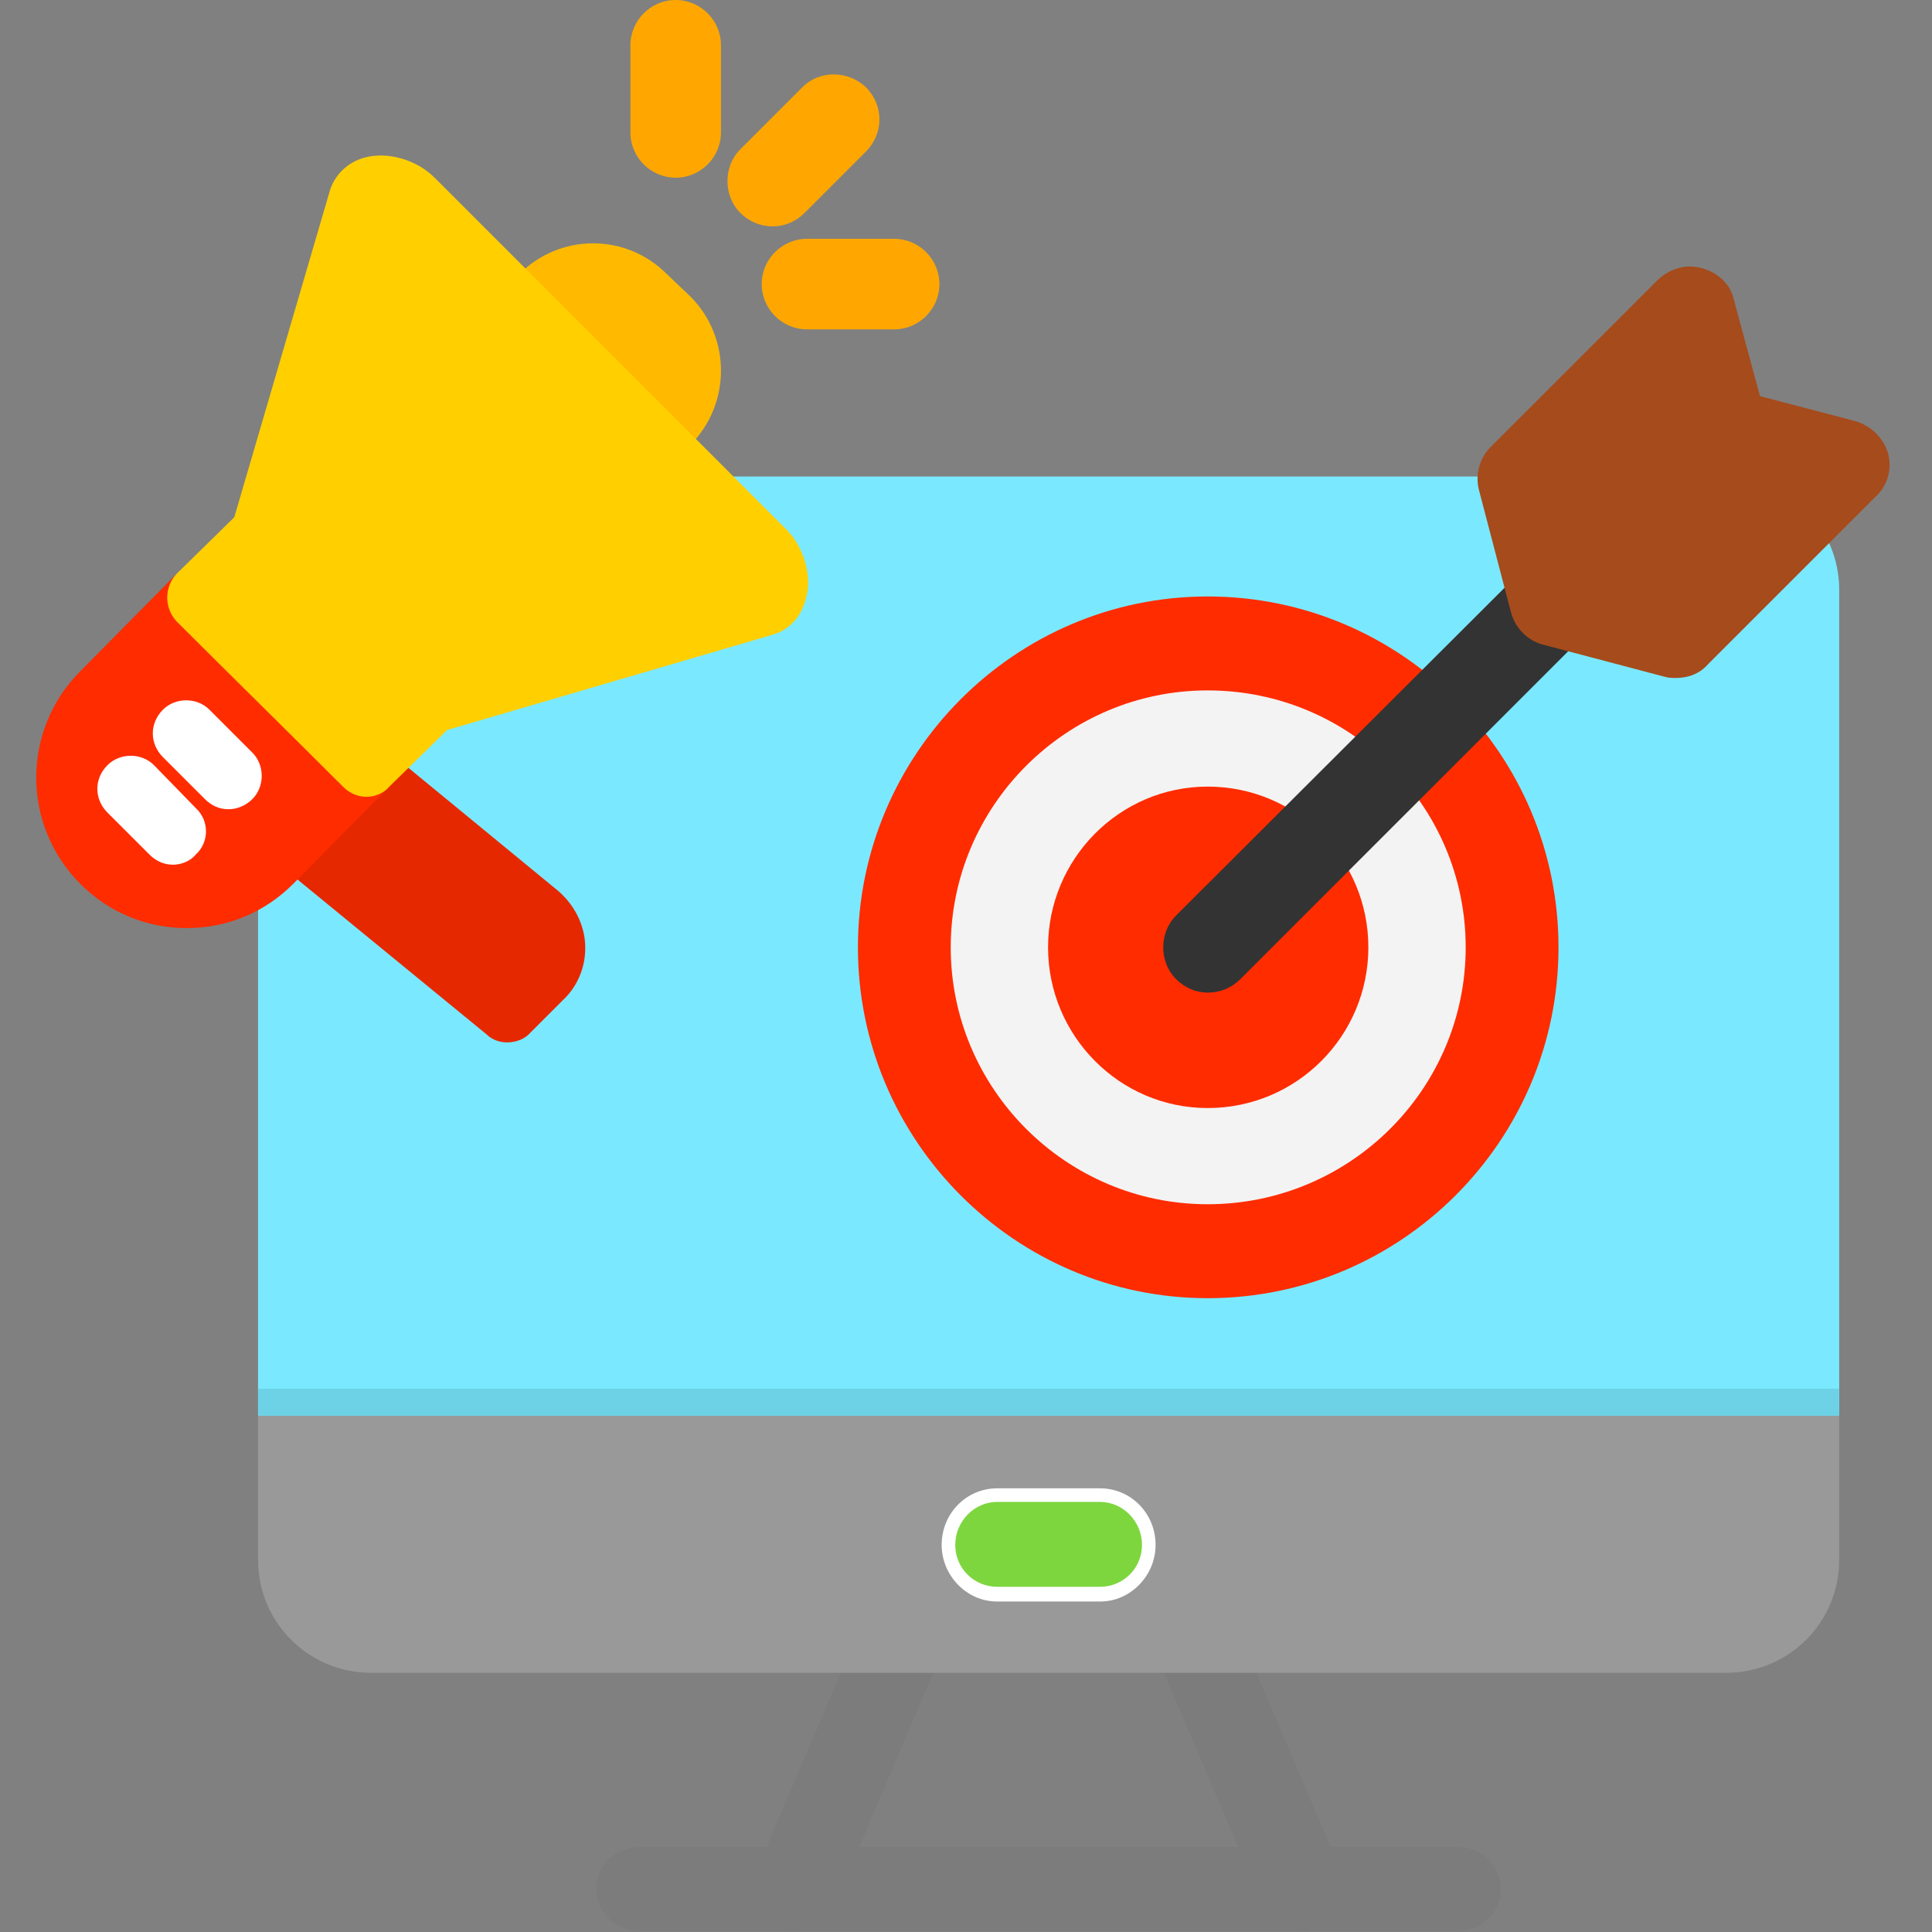 <svg clip-rule="evenodd" fill-rule="evenodd" height="512" image-rendering="optimizeQuality" shape-rendering="geometricPrecision" text-rendering="geometricPrecision" viewBox="0 0 1707 1707" width="512" xmlns="http://www.w3.org/2000/svg"><rect x="0" y="0" width="1707" height="1707" fill="#808080" stroke="none"/><g id="Layer_x0020_1"><g id="_357333072"><path d="m1151 1706c-15 0-29-8-35-22l-97-228c-8-19 1-41 20-50 19-8 41 1 49 20l97 228c8 19-1 41-20 49-4 2-9 3-14 3zm-449 0c-5 0-10 0-14-3-19-8-28-30-20-49l97-228c8-19 30-28 49-20 19 9 28 31 20 50l-97 228c-6 14-20 22-35 22z" fill="#7c7c7c"/><path d="m228 1251v-730c0-55 45-100 100-100h1197c55 0 100 45 100 100v730z" fill="#7ae9ff"/><path d="m228 1251v-24h1397v24z" fill="#6ed2e6"/><path d="m1288 1706h-723c-21 0-38-16-38-37s17-37 38-37h723c21 0 38 16 38 37s-17 37-38 37z" fill="#7c7c7c"/><path d="m228 1378c0 56 45 100 100 100h415 81 205 81 415c55 0 100-44 100-100v-127h-1397z" fill="#999"/><path d="m972 1415h-91c-27 0-49-23-49-50 0-28 22-50 49-50h91c27 0 49 22 49 50 0 27-22 50-49 50z" fill="#fff"/><path d="m972 1402h-91c-20 0-37-16-37-37s17-38 37-38h91c20 0 37 17 37 38s-17 37-37 37z" fill="#7dd63e"/></g><path d="m790 291h-77c-22 0-40-18-40-40s18-40 40-40h77c22 0 40 18 40 40s-18 40-40 40z" fill="#ffa700"/><g id="_357333384"><path d="m683 200c-11 0-21-4-29-12-15-15-15-41 0-56l55-55c15-15 40-15 56 0 16 16 16 41 0 57l-54 54c-8 8-18 12-28 12z" fill="#ffa700"/></g><g id="_357332376"><path d="m597 157c-22 0-40-18-40-40v-77c0-22 18-40 40-40s40 18 40 40v77c0 22-18 40-40 40z" fill="#ffa700"/></g><g id="_357331488"><path d="m448 921c-6 0-13-2-18-7l-188-154c-12-10-14-29-4-41 69-84-66 93 57-57 10-12 28-14 41-4l157 129c14 12 23 29 24 47 1 19-6 37-20 50l-28 28c-5 6-13 9-21 9z" fill="#e62800"/><path d="m573 417c-7 0-15-3-21-8-24-25-84-85-109-110-11-11-11-30 0-41l16-16c17-17 40-27 65-27s48 10 65 27l21 20c36 36 36 95 0 131l-16 16c-6 5-13 8-21 8z" fill="#ffba00"/><path d="m165 820c-36 0-69-14-94-39-52-52-52-136 0-188l85-86c6-5 13-8 21-8 8 0 15 3 21 8l146 147c12 11 12 30 0 41l-85 86c-25 25-58 39-94 39z" fill="#ff2c00"/><path d="m324 704c-8 0-15-3-21-9-44-44-104-103-147-146-11-12-11-30 0-42l51-50 84-287c4-15 16-27 32-31 20-5 45 2 61 18l311 311c15 15 23 41 17 61-4 16-15 28-30 32l-287 84-51 50c-5 6-13 9-20 9z" fill="#ffcf00"/><g fill="#fff"><path d="m153 764c-8 0-15-3-21-9l-37-37c-12-12-12-30 0-42 11-11 30-11 41 0l37 38c12 11 12 30 0 41-5 6-13 9-20 9z"/><path d="m202 715c-8 0-15-3-21-9l-37-37c-12-12-12-30 0-42 11-11 30-11 41 0l38 38c11 11 11 30 0 41-6 6-14 9-21 9z"/></g></g><g id="_357331224"><path d="m1067 1147c-170 0-309-139-309-310s139-310 309-310c171 0 310 139 310 310s-139 310-310 310z" fill="#ff2c00"/><path d="m1067 1064c-125 0-227-102-227-227s102-227 227-227c126 0 228 102 228 227s-102 227-228 227z" fill="#f3f3f3"/><path d="m1067 979c-78 0-141-64-141-142s63-142 141-142c79 0 142 64 142 142s-63 142-142 142z" fill="#ff2c00"/><path d="m1067 877c-10 0-20-4-28-12-15-15-15-41 0-56l455-454c15-16 40-16 56 0 16 15 16 40 0 56l-454 454c-8 8-18 12-29 12z" fill="#333"/><path d="m1365 570c-14-3-26-14-30-29l-28-107c-4-14 0-29 10-39l148-148c11-10 25-14 39-10s25 14 28 28l23 85 84 22c14 4 25 15 29 28 4 14 0 29-11 39l-148 148c-7 8-17 12-28 12-3 0-7 0-10-1z" fill="#a64b1c"/></g></g></svg>